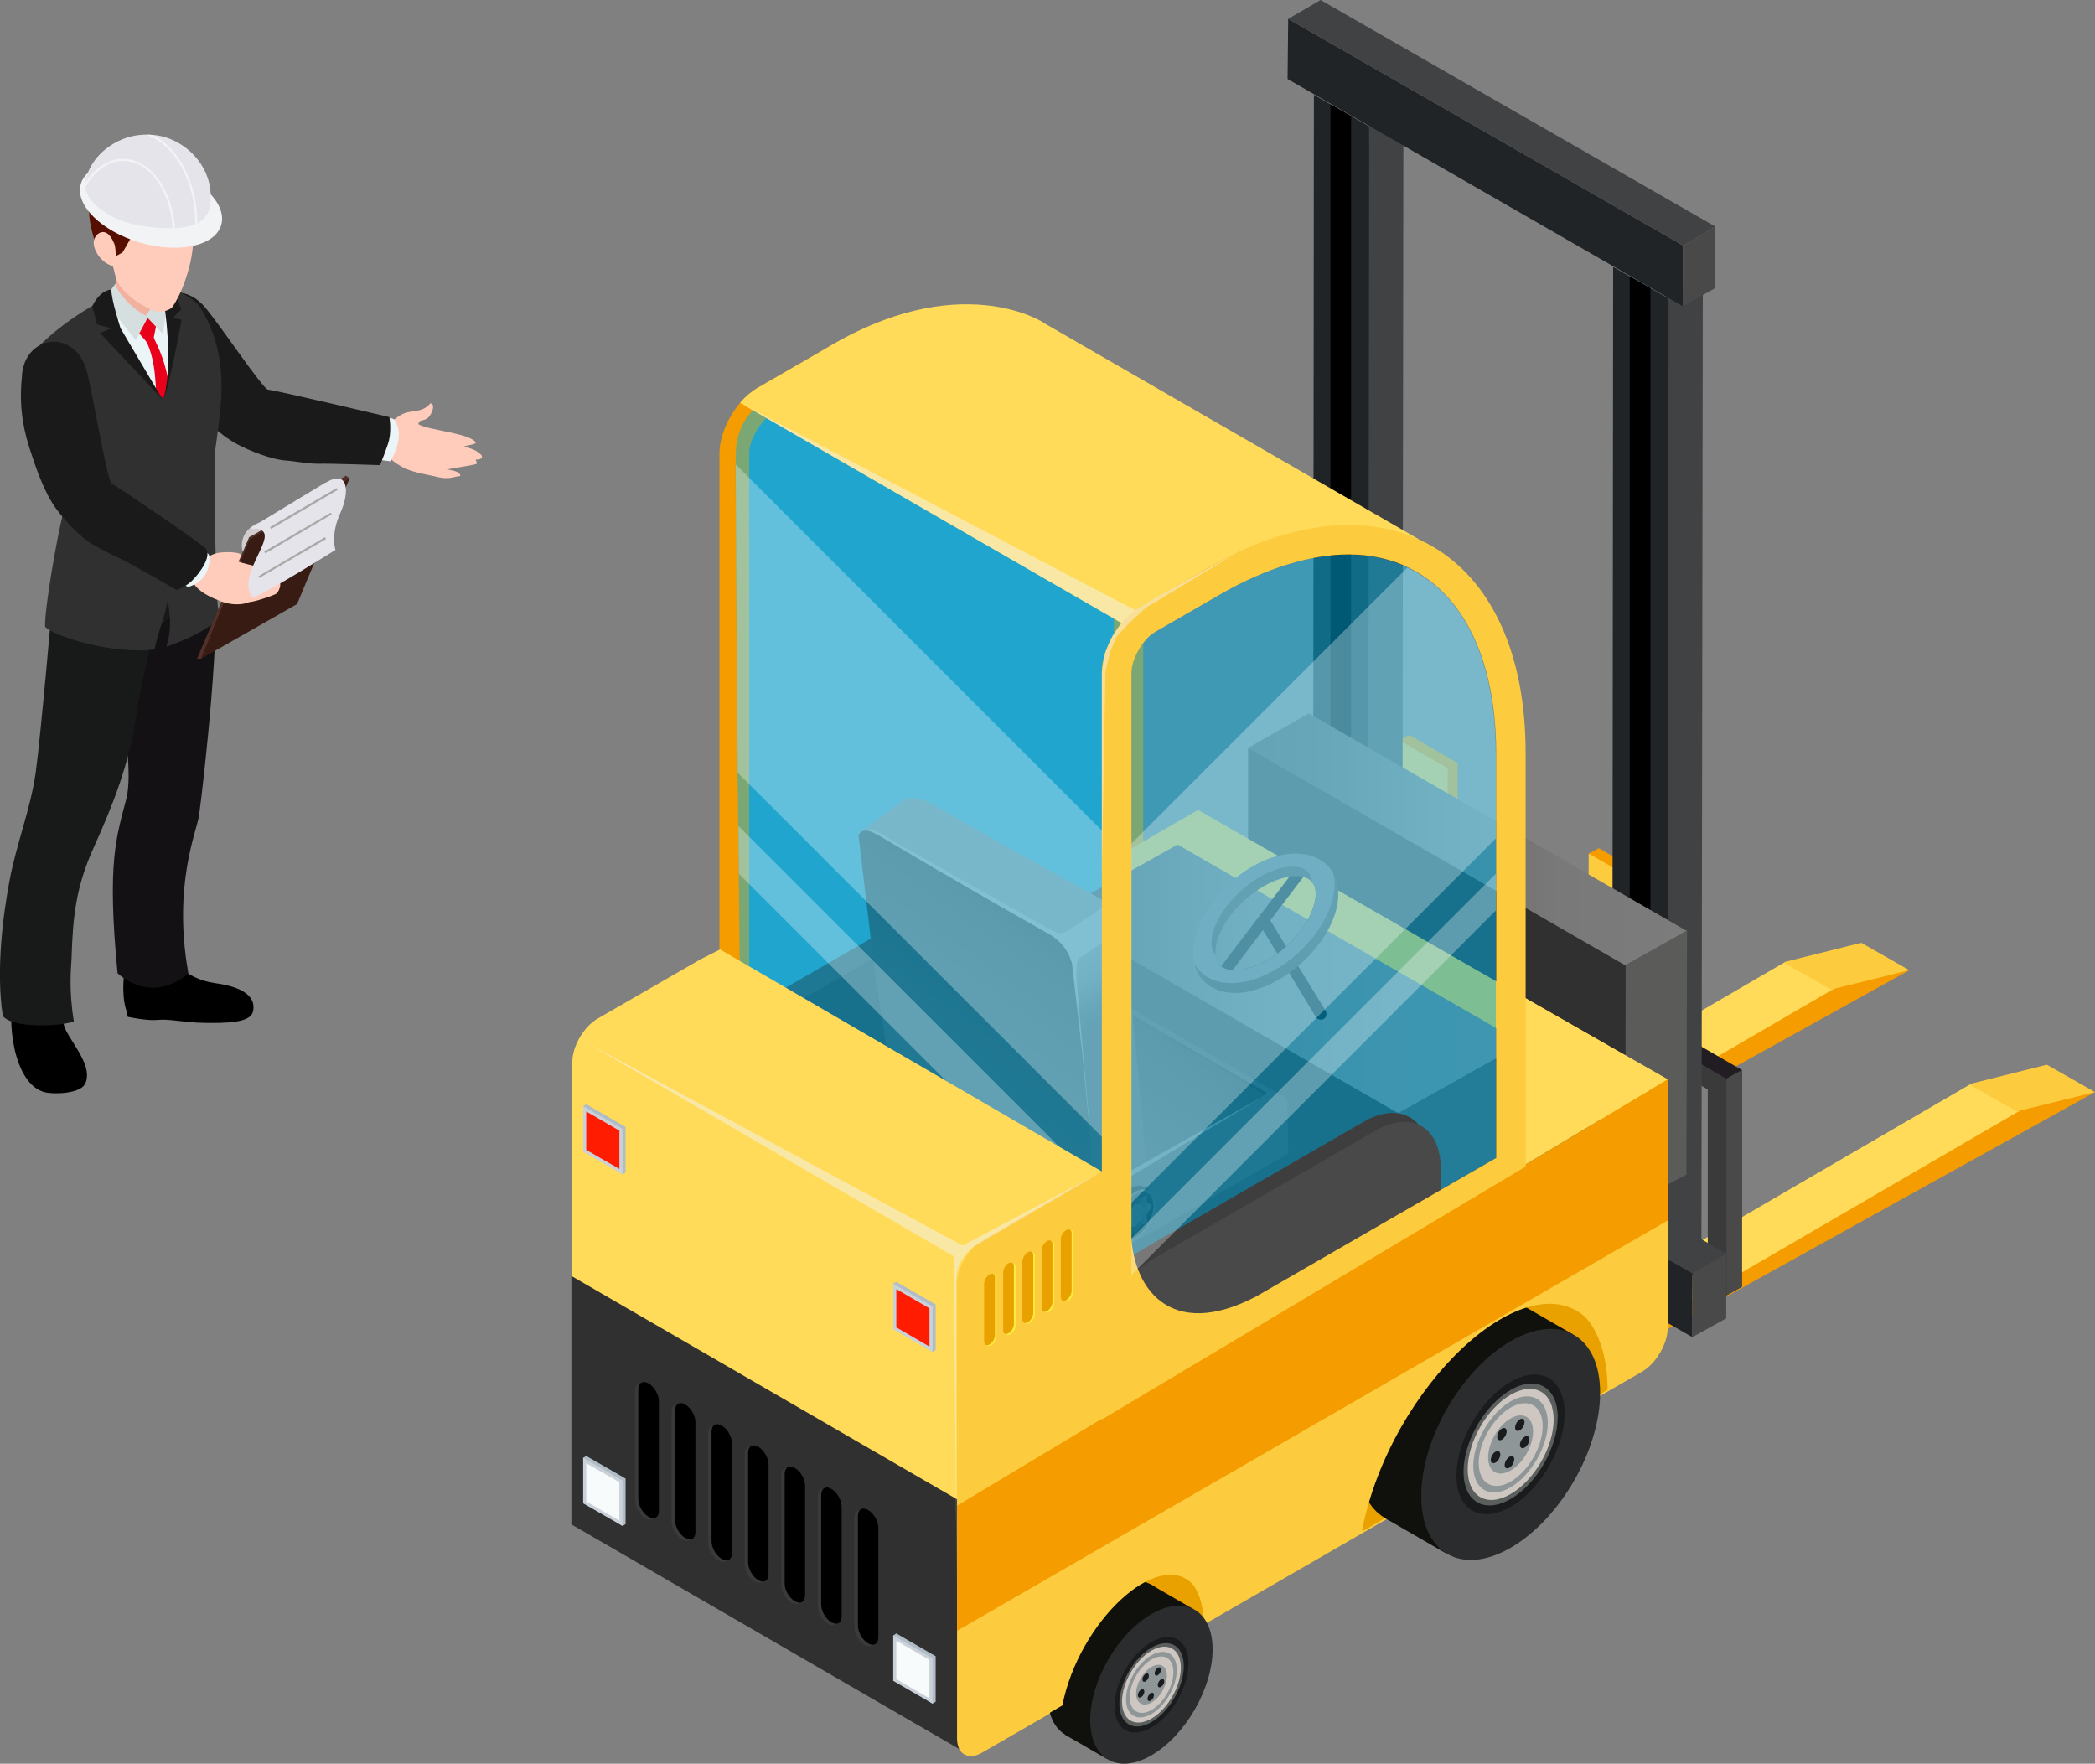 <?xml version="1.0" encoding="UTF-8"?>
<svg xmlns="http://www.w3.org/2000/svg" xmlns:xlink="http://www.w3.org/1999/xlink" viewBox="0 0 135.26 113.87">
  <rect x="0" y="0" width="135.26" height="113.87" fill="#808080" stroke="none"/>
  <defs>
    <linearGradient id="uuid-31a44db3-30ce-41d9-aeac-473630718680" x1="80.58" y1="54.2" x2="108.88" y2="54.2" gradientUnits="userSpaceOnUse">
      <stop offset="0" stop-color="#464545"/>
      <stop offset=".2" stop-color="#525151"/>
      <stop offset=".32" stop-color="#605f5f"/>
      <stop offset=".5" stop-color="#706f6f"/>
      <stop offset=".71" stop-color="#7a7979"/>
      <stop offset="1" stop-color="#7d7c7c"/>
    </linearGradient>
    <linearGradient id="uuid-2abceea8-6d60-4398-b10e-786948708e49" x1="-233.12" y1="-1019.85" x2="-233.12" y2="-1004.72" gradientTransform="translate(258.14 963.87) rotate(-30) scale(1 .87) skewX(-26.57)" gradientUnits="userSpaceOnUse">
      <stop offset="0" stop-color="#424141"/>
      <stop offset=".45" stop-color="#3e3d3d"/>
      <stop offset=".84" stop-color="#333"/>
      <stop offset="1" stop-color="#2d2d2d"/>
    </linearGradient>
    <linearGradient id="uuid-107f4e1b-f839-49f7-ae9d-4bb2d7926a5e" x1="67.99" y1="63.2" x2="98.31" y2="63.2" xlink:href="#uuid-31a44db3-30ce-41d9-aeac-473630718680"/>
    <linearGradient id="uuid-71cea1a8-f4c2-4437-97fe-bf29f736d7a7" x1="476.86" y1="5088.51" x2="486.16" y2="5088.51" gradientTransform="translate(5192.11 -16.84) rotate(94.55)" xlink:href="#uuid-2abceea8-6d60-4398-b10e-786948708e49"/>
    <linearGradient id="uuid-0a16fae4-f013-4602-9155-c82e3df8feb1" x1="1220.3" y1="71.91" x2="1224.99" y2="71.91" gradientTransform="translate(-1154.22)" gradientUnits="userSpaceOnUse">
      <stop offset=".3" stop-color="#262626"/>
      <stop offset="1" stop-color="#3f3e3e"/>
    </linearGradient>
    <linearGradient id="uuid-22642f4f-2646-4c22-ade7-539a4b0bc1e0" x1="1227" y1="65.17" x2="1219.53" y2="75.59" gradientTransform="translate(-1154.22)" gradientUnits="userSpaceOnUse">
      <stop offset="0" stop-color="#2d2d2d"/>
      <stop offset=".16" stop-color="#333"/>
      <stop offset=".55" stop-color="#3e3d3d"/>
      <stop offset="1" stop-color="#424141"/>
    </linearGradient>
    <linearGradient id="uuid-5f53d7ce-85cd-41af-be46-762ea72823b7" x1="1222.11" y1="66.65" x2="1237.54" y2="66.65" gradientTransform="translate(-1154.22)" gradientUnits="userSpaceOnUse">
      <stop offset=".3" stop-color="#2e2d2e"/>
      <stop offset=".76" stop-color="#222"/>
    </linearGradient>
    <linearGradient id="uuid-482e7afe-8c50-4a50-9994-792a6daecf5b" x1="1220.05" y1="61.58" x2="1222.62" y2="67.25" gradientTransform="translate(-1154.22)" gradientUnits="userSpaceOnUse">
      <stop offset="0" stop-color="#7d7c7c"/>
      <stop offset=".29" stop-color="#7a7979"/>
      <stop offset=".5" stop-color="#706f6f"/>
      <stop offset=".68" stop-color="#605f5f"/>
      <stop offset=".8" stop-color="#525151"/>
      <stop offset="1" stop-color="#464545"/>
    </linearGradient>
    <linearGradient id="uuid-65b789ae-2b0b-4c11-adf2-c383433dbe73" x1="1220.62" y1="60.2" x2="1213.04" y2="70.79" xlink:href="#uuid-22642f4f-2646-4c22-ade7-539a4b0bc1e0"/>
    <linearGradient id="uuid-08d9f428-dd1d-4090-ad81-6c3872cd16a0" x1="3591.17" y1="5065.38" x2="3594.98" y2="5065.38" gradientTransform="translate(2663.36 5722.8) rotate(-60) scale(1 -1)" gradientUnits="userSpaceOnUse">
      <stop offset="0" stop-color="#525252"/>
      <stop offset=".99" stop-color="#404040"/>
    </linearGradient>
    <linearGradient id="uuid-ea55e0c0-0250-447b-8084-be8b2474b1d4" x1="3591.4" y1="5065.37" x2="3594.75" y2="5065.37" gradientTransform="translate(2663.36 5722.8) rotate(-60) scale(1 -1)" gradientUnits="userSpaceOnUse">
      <stop offset="0" stop-color="#141414"/>
      <stop offset=".54" stop-color="#1c1c1c"/>
      <stop offset="1" stop-color="#272727"/>
    </linearGradient>
    <linearGradient id="uuid-c9ff43d2-ccbc-48e8-9b89-5ac7a3b57d9c" x1="712.96" y1="78.48" x2="715.1" y2="78.48" gradientTransform="translate(-640.75)" gradientUnits="userSpaceOnUse">
      <stop offset="0" stop-color="#222"/>
      <stop offset=".33" stop-color="#252525"/>
      <stop offset=".63" stop-color="#303030"/>
      <stop offset=".91" stop-color="#424242"/>
      <stop offset="1" stop-color="#4a4a4a"/>
    </linearGradient>
    <linearGradient id="uuid-ad57d72d-fa99-4310-a8f1-7b260fda27de" x1="418.53" y1="-1021.84" x2="420.11" y2="-1021.84" gradientTransform="translate(-289.85 1309.98) rotate(-30) scale(1 .87) skewX(-26.57)" xlink:href="#uuid-08d9f428-dd1d-4090-ad81-6c3872cd16a0"/>
    <linearGradient id="uuid-0d23259f-196f-4430-b6fe-4035c2b55356" x1="-204.67" y1="-989.66" x2="-204.67" y2="-974.53" xlink:href="#uuid-2abceea8-6d60-4398-b10e-786948708e49"/>
  </defs>
  <g isolation="isolate">
    <g id="uuid-babd18c5-b3f2-42f2-8a0a-2af06d538ad1" data-name="レイヤー 2">
      <g id="uuid-f70348d0-5a5a-4d5a-b3f3-63d88b760946" data-name="txt">
        <g>
          <path d="m8.02,62.81c-.19,1.68.14,2.42.14,2.42l.09.42s1.23.27,1.92.2c.82-.08,1.62.17,3.03.19,1.4.02,2.92,0,3.12-.69.21-.74-.22-1.57-2.4-1.87-2.17-.3-2.8-1.71-2.8-1.71l-3.09,1.03Z" stroke-width="0"/>
          <path d="m6.47,39.73c-.05,2.36.76,2.94,1.23,5.27.33,1.6.86,4.97.46,6.56-.63,2.46-1.27,4.03-.57,11.28,1.84,1.57,3.58.87,4.57,0-1.02-5.72.56-9.21.69-10.19.34-2.49,1.45-12.52.96-15.25-.48-2.68-4.55.93-6.72,1.78l-.63.56Z" fill="#131113" stroke-width="0"/>
          <path d="m.95,64.01c-.58,1.79-.08,6.03,1.96,6.51.63.15,2.27.08,2.58-.54.51-1.02-.63-2.34-1.2-3.39-.35-.65-.21-1.23-.13-1.93.09-.93-.74-.76-1.44-.87l-1.76.22Z" stroke-width="0"/>
          <path d="m13.3,33.47l-9.88,4.96s-.77,8.9-1.11,11.41c-.33,2.38-1.25,4.64-1.69,6.99-.4,2.1-.9,5.76-.44,8.76.56.79,3.66.7,4.59.36-.35-2.12-.17-3.53-.15-4.09.08-2.72.3-4.64,1.43-7.14,1.24-2.74,2.27-5.36,2.72-8.36.18-1.25.7-3.6,1.11-5.52,1.02-.94,2.47-2.18,3.15-3.58.1-1.6.28-2.56.27-3.8Z" fill="#181a19" stroke-width="0"/>
          <path d="m31.05,29.35c-.32-.32-.71-.4-1.09-.54.43-.08.78-.16.76-.24-.39-.61-3.08-.79-3.71-1.18.05-.34.27-.16.59-.39.24-.18.57-.89.19-.96-.58.68-1.23.38-1.87.73-.36.19-.59.47-.97.61-.09.03-.18.17-.28.16-.39-.04-.81.09-1.05.43-.01.02-.02.04-.04.06-.05.1-.07.26-.06.37.07.81.66.77,1.19.94.37.12.64.44.97.64.02.02.04.02.06.03.73.5,1.77.6,2.62.81.28.06.57.07.85.01.17-.04.35-.08.51-.1-.02-.33-.6-.35-.83-.43h0c.13-.02.26-.04.39-.07.16-.03,1.2-.19,1.47-.27.06-.05.02-.17-.05-.29.04,0,.07,0,.09,0,.22.02.45-.14.26-.32Z" fill="#ffccbc" stroke-width="0"/>
          <path d="m24.33,26.8c1.04.36,1.05,0,1.3.61.43,1.05-.43,2.37-.43,2.37l-1.85-.24s-.06-3.1.98-2.74Z" fill="#ebf5f7" stroke-width="0"/>
          <path d="m9.56,21.83c.57,1.62,1.35,2.87,2.51,4.08.92.96,2.07,2.15,3.26,2.78.79.42,2.18.97,3.09,1.04.7.05,1.52.23,2.22.21.58-.02,3.9.09,3.9.09,0,0,.49-1.23.58-1.62.16-.74.02-1.48.02-1.48,0,0-7.49-1.77-7.83-1.77-.34-.02-3.38-4.6-4.18-5.44-.37-.4-.84-.71-1.39-.81-1.27-.25-2.35.7-2.35,1.98,0,.33.06.65.17.96Z" fill="#1a1a1a" stroke-width="0"/>
          <path d="m4.38,36.25c-.17,1.52,2.09,2.16,3.79,2.26,2.15.13,5.46-1.31,5.25-3.51-.12-1.2.1-2.47.2-3.66.15-1.84.66-4.35.68-6.2.02-1.91-.34-3.71-1.44-5.38-.23-.35-1.34-1.17-2.74-1.33-.56-.07-1.17-.03-1.78.19-2.19.79-4.68,2.46-6.18,4.09,0,0,2.77,11.18,2.21,13.53Z" fill="#303030" stroke-width="0"/>
          <path d="m7.49,15.13l-.03,4.07c0,.72.58,1.31,1.3,1.32.72,0,1.31-.57,1.32-1.3,0-.06,0-.13-.01-.19l-.54-4.03c-.08-.56-.59-.94-1.15-.87-.51.06-.88.5-.88.99Z" fill="#f2b09e" stroke-width="0"/>
          <polygon points="7.38 19.89 8.18 22.67 10.41 25.56 11.06 23.67 10.81 19.89 9.43 20.52 7.38 19.89" fill="#ebf5f7" stroke-width="0"/>
          <path d="m7.49,18.53c.42.73,1.28,1.56,1.9,1.83.54-.57.68-1.22.68-1.22l.74.3s-.24,2.02-.32,2.09l-.96-1.01-.76,1.44s-1.85-2.23-1.98-2.65c.28-.5.68-1.01.68-1.01l.03.22Z" fill="#d5dfe0" stroke-width="0"/>
          <polygon points="10.07 21.09 9.85 22.17 9.55 22.17 8.99 21.53 9.53 20.52 10.07 21.09" fill="#e9001a" stroke-width="0"/>
          <path d="m10.6,25.64c.1-.4.25-.78.25-1.2,0,0,0,0,0,0-.34-1.6-.75-2.21-1.05-2.91-.4-.96-.42.39-.42.39,0,0,.47.73.62,2.27.03.3.06.67.08,1.08,0,0,.01,0,.01.01.14.17.3.32.46.47.01-.03.02-.07.04-.1Z" fill="#e9001a" stroke-width="0"/>
          <path d="m13.86,27.4h-1.14l-1.67,5.25-7,.58c-.44,1.8-1.17,6.09-1.14,7.23.5.59,4.32,1.81,7.07,1.47.25-1.25.73-2.31.84-3.18.22,1.03.22,2.16-.09,3,.34-.08,2.71-.97,3.43-1.89-.34-1.23-.31-12.46-.31-12.46Z" fill="#303030" stroke-width="0"/>
          <polygon points="9.81 25.18 10.59 26.01 10.9 23.86 11.73 24.81 11.73 31.57 10.59 32.12 8.18 28.73 9.81 25.18" fill="#303030" stroke-width="0"/>
          <path d="m7.19,18.69c-.82.09-1.23,1.08-1.23,1.08l.3,1.18.94.24-.74.31,4.03,4.28-2.71-4.59s-.6-1.84-.59-2.5Z" fill="#1a1a1a" stroke-width="0"/>
          <path d="m10.59,19.53s.65,4.11-.05,6.25c.39-.69,1.18-5.14,1.18-5.14l-.56-.12s.62-.63.56-.54c-.05.08-.44-1.29-.44-1.29h-1.01l.32.84Z" fill="#1a1a1a" stroke-width="0"/>
          <path d="m7.19,17.04c.26.3.13.96.71,1.61.78.89,1.47,1.12,1.79,1.31.54.33,1.28.11,1.48-.19.44-.7.7-1.36.94-2.14.58-1.84.39-3.76.27-4.67-.76-1.92-2.01-2.34-4.25-2.07-2.57.31-3.07,3.72-.94,6.15Z" fill="#ffccbc" stroke-width="0"/>
          <path d="m9,14.51c-.4.52-.73,1.21-1.09,1.79-.45.24-.9.51-.9.51-.74-.56-.91-1.2-1.14-2.18-.2-.82-.14-2,.22-2.46l2.91,2.34Z" fill="#560e00" stroke-width="0"/>
          <path d="m12.33,14.38c-2.53,1.09-5.24.62-6.28-1.84,0-2.12,3.38-2.96,5.39-1.48,1.57,1.16,1.74,2.95.89,3.32Z" fill="#560e00" stroke-width="0"/>
          <path d="m7.35,15.68c-.5-1.23-1.28-.56-1.3-.06-.03.6.56,1.4,1.23,1.55.08.02.2-.57.19-.78-.01-.29-.03-.51-.11-.71Z" fill="#ffccbc" stroke-width="0"/>
          <g>
            <path d="m10.47,10.74c2.51.74,4.21,2.43,3.81,3.79-.4,1.36-2.75,1.86-5.25,1.13-2.5-.74-4.21-2.43-3.81-3.79.4-1.36,2.75-1.86,5.25-1.13Z" fill="#f2f3f4" stroke-width="0"/>
            <path d="m13.56,13.32c-.08.44-.31.77-.67,1-.05.03-.11.06-.15.09-.04.02-.09.04-.15.06-.36.15-.8.24-1.3.26-.05,0-.1,0-.15,0-.59.02-1.25-.03-1.95-.14-2.07-.31-3.56-1.49-3.69-2.5,0-.09-.02-.18,0-.26h0c.17-1.29,1.22-2.43,2.6-2.91.09-.04.19-.06.29-.09.34-.09.69-.14,1.05-.14.14,0,.28,0,.42.02.06,0,.14.02.21.02,2.02.27,3.88,2.24,3.48,4.58Z" fill="#e4e4ea" stroke-width="0"/>
            <path d="m7.95,10.25c-.97,0-1.84.61-2.45,1.58h0c-.02.09,0,.18,0,.27.6-1.05,1.47-1.71,2.45-1.71,1.67,0,3.04,1.9,3.2,4.35.05,0,.09,0,.15,0-.17-2.52-1.6-4.48-3.34-4.48Z" fill="#f2f3f4" stroke-width="0"/>
            <path d="m12.74,14.41c0-2.63-1.21-4.88-2.87-5.69-.14-.02-.28-.02-.42-.02,1.8.62,3.15,2.94,3.15,5.72v.05c.05-.02.1-.04.15-.06Z" fill="#f2f3f4" stroke-width="0"/>
          </g>
          <polygon points="22.57 30.88 22.33 30.71 16.15 34.52 12.72 42.53 12.98 42.53 22.57 30.88" fill="#513029" stroke-width="0"/>
          <polygon points="16.11 34.83 12.98 42.53 19.18 39 22.57 30.88 16.11 34.83" fill="#381b13" stroke-width="0"/>
          <path d="m17.79,33.68c-1.23-.26-2.46.68-2.12,1.95l.41-.95c.59-.3,1.54-.89,1.71-1Z" fill="#d1cdcf" stroke-width="0"/>
          <path d="m16.63,36.62c-.38-.15-.86-.22-1.24-.36.03-.09.14-.26.2-.44-.24-.23-1.24-.18-1.53-.12-.23.05-.45.14-.64.27l-.94,1.66c.35.6,1.11.93,1.83,1.21.58.22,1.31.24,1.79.03.15.03,1.69-.43,1.8-.59.65-.98-.46-1.33-1.26-1.66Z" fill="#ffccbc" stroke-width="0"/>
          <path d="m21.02,31.15l-4.82,2.92.14.09c.21-.06.43-.04.63.14.68.61-1.72,2.94-.65,4.3,1.33-.56,5.34-3.1,5.34-3.1,0,0-.34-.95.31-2.37.64-1.42.51-2.84-.94-1.97Z" fill="#e4e4ea" stroke-width="0"/>
          <g>
            <polygon points="17.5 34.15 17.44 34.02 21.73 31.51 21.8 31.63 17.5 34.15" fill="#aaa9a9" stroke-width="0"/>
            <polygon points="17.13 35.73 17.06 35.61 21.35 33.1 21.42 33.21 17.13 35.73" fill="#aaa9a9" stroke-width="0"/>
            <polygon points="16.75 37.31 16.69 37.2 20.98 34.68 21.05 34.8 16.75 37.31" fill="#aaa9a9" stroke-width="0"/>
          </g>
          <path d="m12.59,35.08c.77.78,1.11.43.88,1.48-.25,1.11-1.34,1.34-1.34,1.34l-1.53-1.04s1.22-2.56,1.99-1.78Z" fill="#ebf5f7" stroke-width="0"/>
          <path d="m1.43,24.16c-.19,1.7-.04,3.17.47,4.76.41,1.26.93,2.83,1.72,3.92.53.72,1.54,1.83,2.33,2.29.61.35,1.24.67,1.88.97.53.24,3.59,2,3.59,2,0,0,.64-.28.93-.56.56-.53,1.43-1.74.86-2.2-.9-.73-5.7-3.97-6-4.12-.3-.17-1.31-6.31-1.65-7.41-.17-.52-.45-1-.89-1.34-1.03-.78-2.42-.4-2.99.75-.14.29-.22.61-.26.94Z" fill="#1a1a1a" stroke-width="0"/>
        </g>
        <g>
          <path d="m71.92,34.49v26.14l-23.55,13.59V29.29c0-.89.74-2.15,1.5-2.61l4.27-2.45c2.91-1.67,5.77-2.55,8.26-2.55,5.86,0,9.52,4.91,9.52,12.81Z" fill="#01b2e8" opacity=".5" stroke-width="0"/>
          <path d="m53.18,22.58l-4.26,2.46c-.4.23-.8.57-1.14.97-.78.93-1.33,2.18-1.33,3.27v48.23l27.36-16.33v-26.7c0-13.15-9.23-18.49-20.64-11.9Zm18.73,38.05l-23.54,13.59V29.28c0-.74.51-1.72,1.12-2.29.11-.13.25-.23.38-.3l4.28-2.46c2.91-1.68,5.77-2.55,8.25-2.55,5.87,0,9.52,4.92,9.52,12.81v26.15Z" fill="#f49c00" stroke-width="0"/>
          <g>
            <g>
              <polygon points="102.55 85.17 102.55 84.35 127.28 70.77 135.26 70.51 105.66 86.92 102.55 85.17" fill="#f49c00" stroke-width="0"/>
              <polygon points="102.55 84.35 127.28 69.96 130.4 71.71 130.27 71.79 105.66 86.11 102.55 84.35" fill="#ffdb59" stroke-width="0"/>
              <polygon points="127.18 70.04 127.28 69.96 132.15 68.74 135.26 70.51 130.4 71.71 130.29 71.8 130.27 71.79 129.83 71.54 127.18 70.04" fill="#fccb3e" stroke-width="0"/>
            </g>
            <g>
              <polygon points="90.56 77.3 90.56 76.48 115.29 62.9 123.27 62.64 93.67 79.05 90.56 77.3" fill="#f49c00" stroke-width="0"/>
              <polygon points="90.56 76.48 115.29 62.09 118.41 63.84 118.28 63.91 93.67 78.23 90.56 76.48" fill="#ffdb59" stroke-width="0"/>
              <polygon points="115.19 62.17 115.29 62.09 120.17 60.87 123.27 62.64 118.41 63.84 118.3 63.93 118.28 63.91 117.85 63.68 115.19 62.17" fill="#fccb3e" stroke-width="0"/>
            </g>
          </g>
          <g>
            <polygon points="103.23 54.76 102.57 55.11 105.58 77.76 106.3 77.35 106.36 56.59 103.23 54.76" fill="#f49c00" stroke-width="0"/>
            <polygon points="102.57 55.11 102.51 75.94 105.58 77.76 105.71 56.91 102.57 55.11" fill="#fccb3e" stroke-width="0"/>
          </g>
          <g>
            <polygon points="90.99 47.45 90.33 47.79 93.34 70.45 94.06 70.03 94.12 49.27 90.99 47.45" fill="#f49c00" stroke-width="0"/>
            <polygon points="90.33 47.79 90.26 68.63 93.34 70.45 93.47 49.6 90.33 47.79" fill="#fccb3e" stroke-width="0"/>
          </g>
          <rect x="59.49" y="72.59" width="19.9" height="13.21" fill="#303030" stroke-width="0"/>
          <path d="m61.22,68.55c-9.63,4.79-13.65,2.59-14.3-4.93-.71-.35-1.37-.79-1.96-1.32-2.53,1.44-5.89,3.44-5.89,3.44-.89.53-1.61,1.78-1.61,2.8v29.33c0,1.02.72,1.44,1.61.93l42.65-24.62c.89-.53,1.63-1.78,1.63-2.8v-16.07c-9.65,5.79-16.19,10.28-22.13,13.23Z" fill="#fccb3e" stroke-width="0"/>
          <g>
            <g>
              <g>
                <path d="m112.46,83.08l-1,.56-23.24-14.55-1-13.44,1-.56,24.24,13.99v14Zm-23.04-14.68l21.84,12.61v-11.23l-21.84-12.61v11.24Z" fill="#211d22" stroke-width="0"/>
                <path d="m111.46,83.64l-24.24-13.99v-14l24.24,13.99v14Zm-23.04-14.68l21.84,12.61v-11.23l-21.84-12.61v11.23Z" fill="#3a3a3a" stroke-width="0"/>
              </g>
              <polygon points="111.46 69.64 112.46 69.08 112.46 83.08 111.46 83.64 111.46 69.64" fill="#494949" stroke-width="0"/>
            </g>
            <g>
              <polygon points="82.45 70.93 109.26 86.33 109.28 82.22 82.5 66.85 82.45 70.93" fill="#202427" stroke-width="0"/>
              <polygon points="84.69 65.57 111.47 80.94 109.28 82.22 82.5 66.85 84.69 65.57" fill="#414244" stroke-width="0"/>
              <polygon points="111.45 80.95 109.28 82.21 109.26 86.33 111.45 85.12 111.45 80.95" fill="#494949" stroke-width="0"/>
            </g>
            <polygon points="109.85 80.2 109.94 18.02 107.73 19.27 106.56 51.94 107.65 81.46 109.85 80.2" fill="#414244" stroke-width="0"/>
            <polygon points="104.09 79.46 104.15 17.23 107.73 19.27 107.65 81.46 104.09 79.46" fill="#202427" stroke-width="0"/>
            <polygon points="105.22 17.84 105.22 80.09 106.56 80.85 106.56 18.6 105.22 17.84" stroke-width="0"/>
            <polygon points="90.53 69.09 90.61 6.9 88.4 8.16 87.23 40.83 88.32 70.35 90.53 69.09" fill="#414244" stroke-width="0"/>
            <polygon points="84.77 68.35 84.83 6.12 88.4 8.16 88.32 70.35 84.77 68.35" fill="#202427" stroke-width="0"/>
            <polygon points="85.9 6.73 85.9 68.98 87.23 69.73 87.23 7.49 85.9 6.73" stroke-width="0"/>
            <polygon points="83.13 5.1 108.64 19.77 108.66 15.85 83.17 1.22 83.13 5.1" fill="#202427" stroke-width="0"/>
            <polygon points="85.26 0 110.75 14.63 108.66 15.85 83.17 1.22 85.26 0" fill="#414244" stroke-width="0"/>
            <polygon points="110.73 14.64 108.66 15.84 108.64 19.77 110.73 18.61 110.73 14.64" fill="#494949" stroke-width="0"/>
          </g>
          <g>
            <polygon points="108.88 75.83 104.92 77.97 104.94 62.33 108.92 60.03 108.88 75.83" fill="#5b5b5a" stroke-width="0"/>
            <polygon points="80.58 48.27 80.58 63.87 104.92 77.97 104.94 62.33 93.54 54.93 80.58 48.27" fill="#303030" stroke-width="0"/>
            <polygon points="80.58 48.29 84.5 46.06 108.88 60.09 104.94 62.33 80.58 48.29" fill="url(#uuid-31a44db3-30ce-41d9-aeac-473630718680)" stroke-width="0"/>
          </g>
          <rect x="72.95" y="54.81" width="2.04" height="2.16" fill="#fccb3e" stroke-width="0"/>
          <g>
            <path d="m67.63,64.25c0,2.7-1.9,5.99-4.24,7.34l-14.27,8.24c-2.34,1.35-4.24.26-4.24-2.45v-5.34c0-2.7,1.9-5.99,4.24-7.34l14.27-8.24c2.34-1.35,4.24-.25,4.24,2.45v5.34Z" fill="url(#uuid-2abceea8-6d60-4398-b10e-786948708e49)" stroke-width="0"/>
            <path d="m68.53,65.1c0,2.7-1.9,5.99-4.24,7.34l-14.27,8.24c-2.34,1.35-4.24.26-4.24-2.45v-5.34c0-2.7,1.9-5.99,4.24-7.35l14.27-8.24c2.34-1.35,4.24-.26,4.24,2.45v5.34Z" fill="#303030" stroke-width="0"/>
          </g>
          <polygon points="107.67 69.72 77.35 52.29 72.93 54.85 103.53 72.44 107.67 69.72" fill="#fccb3e" stroke-width="0"/>
          <g>
            <polygon points="98.31 81.75 90.24 86.17 90.27 71.87 98.35 67.3 98.31 81.75" fill="#494949" stroke-width="0"/>
            <polygon points="67.99 59.01 67.99 73.28 90.24 86.17 90.27 71.87 79.84 65.11 67.99 59.01" fill="#303030" stroke-width="0"/>
            <polygon points="67.99 59.03 76.03 54.53 98.31 67.36 90.27 71.87 67.99 59.03" fill="url(#uuid-107f4e1b-f839-49f7-ae9d-4bb2d7926a5e)" stroke-width="0"/>
          </g>
          <g>
            <path d="m85.33,65.82c-.14.03-.3-.03-.37-.16l-.19-.3h0s-.78-1.29-.78-1.29l-.33-.55-.44-.73-.34-.55-1.57-2.57c-.04-.07-.06-.14-.05-.21.01-.11.07-.22.18-.29.17-.1.39-.05.5.13l1.51,2.48.34.56.43.69.34.56.7,1.14.33.54c.03.05.04.1.05.16.02.13-.05.28-.16.35-.04.03-.08.04-.13.04Z" fill="#060c11" stroke-width="0"/>
            <path d="m78.56,63.37s-.03-.02-.04-.04c-.07-.07-.11-.18-.1-.28,0-.07.03-.13.07-.19l.36-.47.3-.41,1.9-2.5h0s.48-.62.48-.62l1.72-2.26.49-.65.26-.34c.12-.16.35-.19.51-.07.16.12.19.35.07.51l-.16.21-.27.36-2.24,2.94-.29.38-1.51,1.99-.53.71-.51.66c-.04.06-.1.1-.16.12h0c-.11.04-.25.03-.35-.05Z" fill="#060c11" stroke-width="0"/>
            <path d="m80.67,64c2.35-.51,4.77-2.69,5.52-4.98.22-.7.28-1.35.15-1.93-.06-.27-.15-.52-.28-.73-.57-1.02-1.82-1.46-3.32-1.15-.91.19-1.83.64-2.66,1.26-.19.14-.39.29-.57.46-1.05.92-1.89,2.08-2.28,3.27-.23.69-.28,1.35-.15,1.94,0,.02.01.04.02.06.35,1.47,1.77,2.19,3.58,1.81Zm-2.17-2.18c0-.06-.02-.11-.02-.17-.03-.29.02-.64.13-1.01.28-.86.89-1.74,1.66-2.44.18-.17.37-.33.56-.47.7-.54,1.47-.93,2.21-1.09.06,0,.13-.03.2-.04.25-.04.59-.06.9.02.21.04.4.14.55.31.1.11.18.26.22.45.07.33.03.73-.12,1.18-.57,1.78-2.6,3.61-4.43,4-.19.04-.49.08-.79.07-.26-.02-.52-.08-.73-.25-.17-.11-.3-.31-.35-.57Z" fill="url(#uuid-71cea1a8-f4c2-4437-97fe-bf29f736d7a7)" stroke-width="0"/>
            <path d="m80.43,63.37c2.35-.51,4.77-2.69,5.51-4.98.23-.7.28-1.35.15-1.93,0-.04-.02-.07-.03-.1-.57-1.02-1.82-1.46-3.32-1.15-.91.19-1.83.64-2.66,1.26l-.57.46c-1.05.92-1.89,2.08-2.28,3.27-.23.69-.28,1.35-.15,1.94,0,.02.01.04.02.06.3.56.8.94,1.43,1.14.12.04.25.07.39.09h0c.45.07.96.06,1.51-.06Zm-1.57-.97c-.17-.11-.3-.31-.35-.57,0-.06-.02-.11-.02-.17-.11-.12-.18-.27-.23-.46-.07-.32-.03-.74.11-1.18.27-.83.85-1.66,1.58-2.35.17-.18.36-.34.56-.49.72-.57,1.53-.99,2.3-1.16.23-.05.59-.1.94-.05.25.04.5.12.68.31.11.12.21.28.26.49,0,.06.02.11.02.18.1.11.18.26.22.45.07.33.03.73-.12,1.18-.57,1.78-2.6,3.61-4.43,4-.19.04-.49.08-.79.07-.26-.02-.52-.08-.73-.25Z" fill="#67696b" stroke-width="0"/>
          </g>
          <g>
            <polygon points="83.17 74.48 71.08 81.46 57.26 73.48 57.26 68.84 57.32 68.82 57.53 68.75 61.73 67.27 61.95 67.19 66.04 65.75 66.26 65.67 68.33 62.36 75.62 66.6 75.79 66.7 79.29 68.72 79.46 68.82 82.2 70.4 82.95 70.83 83.12 70.93 83.17 74.48" fill="url(#uuid-0a16fae4-f013-4602-9155-c82e3df8feb1)" stroke-width="0"/>
            <g>
              <polygon points="81.7 70.69 78.32 72.64 78.15 72.74 74.85 74.64 74.68 74.75 71.3 76.7 71.12 76.79 71.08 76.82 68.34 75.23 68.17 75.14 64.67 73.12 64.5 73.02 61.01 71.01 60.83 70.9 57.26 68.84 57.31 68.82 57.48 68.72 60.86 66.76 60.86 66.76 61.03 66.66 64.33 64.76 64.5 64.66 67.88 62.71 68.06 62.61 81.7 70.69" fill="url(#uuid-22642f4f-2646-4c22-ade7-539a4b0bc1e0)" stroke-width="0"/>
              <path d="m67.97,62.66l.09-.05,1.31.76,2.26,1.31.09.05.09.05,1.75,1.01,1.74,1.01.17.1,1.74,1.01,1.75,1.01.08.05.09.05,1.37.79,1.28.74s-.06.1-.1.15l-1.36-.79-1.37-.8-.17-.1-1.74-1.01-1.74-1.01-.09-.05-.09-.05-1.74-1.01-1.75-1.01-.09-.05-.09-.05-2.28-1.32-1.29-.74.09-.05Z" fill="url(#uuid-5f53d7ce-85cd-41af-be46-762ea72823b7)" stroke-width="0"/>
            </g>
            <path d="m57.26,68.84l13.82,7.81s10.34-5.8,10.36-5.8c.01,0-10.15,6.14-10.15,6.14l-.21,4.48-.17-4.51-13.66-8.11Z" fill="#ababab" mix-blend-mode="overlay" opacity=".5" stroke-width="0"/>
            <g>
              <path d="m72.57,60c.04.15.05.26.06.33.24,2.85.61,5.81,1.34,14.53l-2.89,1.78-11.76-12.83s-3.85-10.01-3.71-10.12c.03-.03.06-.06.11-.08.52-.4,2.15-1.61,2.44-1.84.44-.33,1.16-.35,1.96.11,4.07,2.35,7.06,4,11.05,6.22.08.04.2.12.34.25.19.17.43.41.66.75.2.3.32.64.39.89Z" fill="url(#uuid-482e7afe-8c50-4a50-9994-792a6daecf5b)" stroke-width="0"/>
              <path d="m72.57,60c-.7.41-2.56,1.63-2.83,1.8-.39.24-.22,1.5-.16,2.27.06.77.74,8.26.74,8.26l-14.6-18.72c.74-.2,1.42.37,1.95.68.53.31,9.59,5.43,10.24,5.77.65.35.8.13,1.24-.12.37-.21,1.77-1.19,2.37-1.59.19.17.43.41.66.75.2.3.32.64.39.89Z" fill="#ababab" mix-blend-mode="overlay" opacity=".6" stroke-width="0"/>
              <path d="m69.2,62.12h0s.69,5.99.69,5.99l.02.24.45,4.63.02.25.12,2.85-13.08-7.28-.86-5.46-.04-.26-.59-4.89h0s-.03-.25-.03-.25h0s-.47-4-.47-4h0c.13-.32.47-.49,1.27-.02.86.51,1.92,1.13,3.07,1.81.07.04.15.08.22.13,1.37.8,2.88,1.67,4.37,2.53.08.05.15.09.22.12,1.5.85-1.35-.77,0,.01.08.04.15.08.22.12.82.47,1.58.9,2.25,1.28l.65.37.06.03.07.05c.37.22,1.05.72,1.36,1.76Z" fill="url(#uuid-65b789ae-2b0b-4c11-adf2-c383433dbe73)" stroke-width="0"/>
            </g>
            <g>
              <g>
                <rect x="71.16" y="78.19" width="3.81" height=".39" transform="translate(-31.34 102.54) rotate(-60.04)" fill="#060606" stroke-width="0"/>
                <path d="m74.28,77.52c0,.87-.6,1.91-1.35,2.34-.74.43-1.35.08-1.35-.78s.6-1.91,1.35-2.34c.74-.43,1.35-.08,1.35.78Z" fill="#060606" stroke-width="0"/>
                <path d="m74.63,77.73c0,.86-.61,1.9-1.35,2.34-.74.43-1.35.08-1.35-.78,0-.86.6-1.91,1.35-2.34.75-.43,1.35-.08,1.35.78Z" fill="url(#uuid-08d9f428-dd1d-4090-ad81-6c3872cd16a0)" stroke-width="0"/>
                <path d="m74.47,77.82c0,.76-.53,1.68-1.19,2.05-.66.38-1.19.07-1.19-.68s.53-1.68,1.19-2.06c.65-.37,1.18-.07,1.19.69Z" fill="url(#uuid-ea55e0c0-0250-447b-8084-be8b2474b1d4)" stroke-width="0"/>
              </g>
              <g>
                <path d="m74.35,77.86c0,.15-.25.39-.3.55-.05.16.07.35-.02.5-.08.15-.31.15-.42.27-.12.12-.2.45-.33.52-.13.08-.21-.16-.33-.15-.11.01-.34.28-.43.23-.08-.05.03-.38-.02-.48-.05-.1-.29-.05-.29-.21s.25-.39.29-.55c.05-.16-.06-.36.02-.51.09-.15.32-.14.43-.27.11-.12.19-.45.33-.53.13-.08.21.16.33.15.11-.01.34-.28.42-.23.09.05-.03.38.02.49.05.1.3.05.3.21Z" fill="url(#uuid-c9ff43d2-ccbc-48e8-9b89-5ac7a3b57d9c)" stroke-width="0"/>
                <path d="m73.28,79.27c-.05-.05-.12-.09-.22-.08-.06,0-.11.03-.19.07-.02.01-.05.03-.07.05,0-.1,0-.2-.03-.28-.04-.09-.11-.13-.18-.15.07-.1.14-.21.18-.35.04-.12.04-.23.03-.32.03-.01.05-.03.07-.04.07-.04.13-.09.19-.15.1-.1.16-.22.22-.33.05.05.12.09.21.08.05,0,.11-.03.18-.07.03-.01.05-.03.08-.05,0,.1,0,.2.03.28.04.09.11.12.18.15-.07.1-.14.22-.18.35-.04.13-.04.23-.03.32-.03.01-.05.02-.08.04-.07.04-.13.09-.18.15-.09.1-.16.22-.21.33Z" fill="url(#uuid-ad57d72d-fa99-4310-a8f1-7b260fda27de)" stroke-width="0"/>
              </g>
            </g>
          </g>
          <path d="m74.18,39.9l-1.97,2.88-.12,11.81-.17,19.61-.02,1.63-.78,1.51-1.34-.76-4.56-2.63-17.44-10.01s-.04-3.12-.08-7.51c-.02-.98-.02-2.02-.04-3.1,0-1.1-.02-2.25-.04-3.42-.06-8.06-.13-17.11-.13-19.91.02-.4.02-.66.02-.8.09-2.46,1.87-3.31,1.87-3.31l24.79,14.02Z" fill="#01b2e8" opacity=".5" stroke-width="0"/>
          <g>
            <path d="m72.1,54.58l-.17,19.61-24.3-24.3c-.06-8.06-.13-17.11-.13-19.91l24.6,24.6Z" fill="#fff" opacity=".3" stroke-width="0"/>
            <path d="m70.36,76l-.57.57-4.56-2.63-17.52-17.52c-.02-.98-.02-2.02-.04-3.1l22.69,22.69Z" fill="#fff" opacity=".3" stroke-width="0"/>
          </g>
          <path d="m96.58,48.62v26.15l-23.54,13.59v-44.94c0-.89.74-2.14,1.49-2.61l4.26-2.44c2.91-1.68,5.77-2.56,8.27-2.56,1.4,0,2.67.28,3.8.83,3.6,1.68,5.71,5.96,5.71,11.98Z" fill="#01b2e8" opacity=".5" stroke-width="0"/>
          <path d="m71.15,75.63l-1.18,5.08-9.16,24.98-14.06-11.58-9.8-8.06v-17.47c0-1.02.72-2.27,1.61-2.8l6.66-3.84,1.27-.64,24.66,14.34Z" fill="#ffdb59" stroke-width="0"/>
          <g>
            <polygon points="36.89 82.38 36.89 98.42 61.91 112.91 61.91 96.87 36.89 82.38" fill="#303030" stroke-width="0"/>
            <g>
              <g>
                <path d="m42.32,97.64c0,.42-.3.6-.66.38h0c-.36-.21-.66-.72-.66-1.15v-7.08c0-.42.3-.6.66-.38h0c.37.21.66.72.66,1.15v7.08Z" fill="#3a3a3a" stroke-width="0"/>
                <path d="m44.68,99c0,.42-.29.59-.66.38h0c-.36-.21-.66-.72-.66-1.15v-7.08c0-.42.3-.59.66-.38h0c.37.21.66.72.66,1.15v7.08Z" fill="#3a3a3a" stroke-width="0"/>
                <path d="m47.04,100.37c0,.42-.3.59-.66.38h0c-.37-.21-.66-.73-.66-1.15v-7.08c0-.42.3-.59.66-.38h0c.36.21.66.72.66,1.15v7.08Z" fill="#3a3a3a" stroke-width="0"/>
                <path d="m49.4,101.73c0,.42-.3.59-.66.39h0c-.37-.21-.66-.73-.66-1.15v-7.08c0-.42.29-.6.66-.38h0c.36.21.66.72.66,1.15v7.08Z" fill="#3a3a3a" stroke-width="0"/>
                <path d="m51.76,103.09c0,.42-.29.59-.66.38h0c-.36-.21-.66-.72-.66-1.15v-7.08c0-.42.3-.59.66-.38h0c.37.21.66.72.66,1.15v7.08Z" fill="#3a3a3a" stroke-width="0"/>
                <path d="m54.12,104.46c0,.42-.3.6-.66.38h0c-.37-.21-.66-.72-.66-1.14v-7.08c0-.43.3-.6.66-.38h0c.36.21.66.72.66,1.14v7.08Z" fill="#3a3a3a" stroke-width="0"/>
                <path d="m56.48,105.82c0,.42-.3.59-.66.38h0c-.36-.21-.66-.72-.66-1.15v-7.08c0-.42.3-.59.66-.38h0c.37.21.66.72.66,1.15v7.08Z" fill="#3a3a3a" stroke-width="0"/>
              </g>
              <g>
                <path d="m42.54,97.55c0,.42-.29.59-.66.38h0c-.37-.21-.67-.72-.67-1.15v-7.08c0-.42.3-.59.67-.38h0c.36.21.66.73.66,1.14v7.08Z" stroke-width="0"/>
                <path d="m44.9,98.91c0,.43-.3.6-.66.38h0c-.37-.21-.66-.72-.66-1.15v-7.08c0-.42.3-.59.66-.38h0c.37.21.66.72.66,1.15v7.08Z" stroke-width="0"/>
                <path d="m47.26,100.27c0,.42-.29.59-.66.38h0c-.37-.21-.66-.72-.66-1.15v-7.08c0-.42.3-.59.66-.38h0c.37.21.66.73.66,1.15v7.08Z" stroke-width="0"/>
                <path d="m49.62,101.64c0,.42-.3.59-.66.38h0c-.36-.21-.66-.73-.66-1.15v-7.08c0-.42.3-.59.66-.38h0c.36.21.66.72.66,1.15v7.08Z" stroke-width="0"/>
                <path d="m51.98,103c0,.42-.3.59-.66.38h0c-.36-.21-.66-.72-.66-1.14v-7.08c0-.42.3-.59.66-.38h0c.37.21.66.72.66,1.15v7.08Z" stroke-width="0"/>
                <path d="m54.34,104.36c0,.42-.29.59-.66.38h0c-.37-.21-.66-.72-.66-1.15v-7.08c0-.42.3-.6.66-.38h0c.37.21.66.73.66,1.15v7.08Z" stroke-width="0"/>
                <path d="m56.71,105.72c0,.42-.3.59-.66.38h0c-.37-.21-.66-.73-.66-1.15v-7.08c0-.42.29-.59.66-.38h0c.36.21.66.72.66,1.15v7.08Z" stroke-width="0"/>
              </g>
            </g>
          </g>
          <g>
            <path d="m92.27,80.21c0,2.71-1.9,6-4.24,7.35l-14.27,8.24c-2.34,1.35-4.24.26-4.24-2.45v-5.34c0-2.7,1.9-5.99,4.24-7.34l14.27-8.24c2.34-1.35,4.24-.25,4.24,2.45v5.33Z" fill="url(#uuid-0d23259f-196f-4430-b6fe-4035c2b55356)" stroke-width="0"/>
            <path d="m93.02,80.8c0,2.7-1.9,5.99-4.24,7.34l-14.27,8.24c-2.34,1.35-4.24.26-4.24-2.45v-5.34c0-2.7,1.9-5.99,4.24-7.34l14.27-8.24c2.34-1.35,4.24-.26,4.24,2.45v5.34Z" fill="#494949" stroke-width="0"/>
          </g>
          <path d="m107.67,69.68v16.06c0,1.02-.74,2.27-1.62,2.8l-42.65,24.62c-.89.51-1.61.09-1.61-.93v-29.33c0-1.02.72-2.27,1.61-2.8,0,0,5.56-3.32,7.75-4.47,0,9.4,3.82,12.54,14.4,7.28,5.94-2.95,12.48-7.45,22.13-13.23Z" fill="#fccb3e" stroke-width="0"/>
          <g>
            <path d="m77.71,104.84l-8.37,4.83-1.22.7-.51.3c0-3.22,2.25-7.14,5.05-8.74,1.87-1.08,3.49-.85,4.36.37.45.61.69,1.47.69,2.54Z" fill="#e9a100" stroke-width="0"/>
            <g>
              <rect x="67.33" y="106.37" width="11.17" height="3.15" transform="translate(-57.03 117.1) rotate(-59.99)" fill="#10110d" stroke-width="0"/>
              <g>
                <path d="m75.54,104.89c0-2.52-1.77-3.54-3.95-2.28-2.19,1.26-3.95,4.32-3.95,6.84s1.77,3.54,3.95,2.28c2.18-1.26,3.95-4.33,3.95-6.84Z" fill="#10110d" stroke-width="0"/>
                <path d="m78.29,106.49c0-2.52-1.76-3.54-3.95-2.28-2.18,1.26-3.95,4.32-3.95,6.84s1.77,3.54,3.95,2.28c2.18-1.26,3.95-4.32,3.95-6.84Z" fill="#2b2c2d" stroke-width="0"/>
                <path d="m76.73,107.39c0-1.52-1.07-2.14-2.38-1.38-1.32.76-2.39,2.61-2.39,4.14s1.07,2.14,2.39,1.38c1.32-.76,2.38-2.62,2.38-4.14Z" fill="#191b1c" stroke-width="0"/>
                <path d="m76.43,107.57c0-1.33-.93-1.86-2.08-1.2s-2.08,2.28-2.08,3.61.93,1.87,2.08,1.2c1.15-.67,2.08-2.28,2.08-3.61Z" fill="#5a5e5c" stroke-width="0"/>
                <path d="m76.24,107.67c0-1.21-.85-1.7-1.9-1.1-1.05.61-1.9,2.08-1.9,3.29s.84,1.7,1.9,1.1c1.05-.61,1.9-2.08,1.9-3.29Z" fill="#cec7c1" stroke-width="0"/>
                <path d="m75.98,107.82c0-1.05-.73-1.47-1.64-.95-.91.52-1.64,1.8-1.64,2.84s.73,1.47,1.64.95c.91-.52,1.64-1.8,1.64-2.85Z" fill="#8e9698" stroke-width="0"/>
                <path d="m75.76,107.95c0-.9-.63-1.26-1.41-.81-.78.45-1.41,1.55-1.41,2.44s.64,1.27,1.41.82c.78-.45,1.41-1.54,1.41-2.45Z" fill="#cec7c1" stroke-width="0"/>
                <path d="m75.34,108.19c0-.64-.45-.89-.99-.57-.55.31-1,1.09-1,1.72s.45.89,1,.58c.55-.32.99-1.09.99-1.73Z" fill="#8e9698" stroke-width="0"/>
                <path d="m74.5,109.47c.02-.14-.06-.22-.17-.17-.12.05-.22.2-.24.34-.02.14.06.22.18.17.12-.05.22-.2.23-.34Z" fill="#191b1c" stroke-width="0"/>
                <path d="m73.71,109.55c.12-.09.19-.26.17-.38-.02-.12-.13-.14-.24-.06s-.19.26-.17.38c.02.12.13.15.24.06Z" fill="#191b1c" stroke-width="0"/>
                <path d="m73.78,108.53c.06.09.18.06.28-.06.11-.12.14-.29.09-.38-.05-.09-.18-.06-.28.06-.1.12-.14.29-.09.37Z" fill="#191b1c" stroke-width="0"/>
                <path d="m74.61,107.83c-.08.14-.08.29,0,.34s.21-.03.29-.17c.08-.14.08-.3,0-.34-.08-.04-.21.03-.29.18Z" fill="#191b1c" stroke-width="0"/>
                <path d="m75.05,108.4c-.1,0-.23.12-.28.27-.05.15,0,.27.09.27.11,0,.23-.12.29-.27.05-.15,0-.27-.1-.27Z" fill="#191b1c" stroke-width="0"/>
              </g>
            </g>
            <path d="m77.02,102.3c-2.23-2.38-7.37,2.39-8.43,7.81l-.47.27-.51.3-1.36.79c-.03-.09-.04-.19-.04-.28,0-3.22,2.92-10.44,5.88-11.71,4.16-1.79,5.11,3.02,4.94,2.83Z" fill="#fccb3e" stroke-width="0"/>
          </g>
          <g>
            <path d="m102.59,85.32c-1.52-2.13-4.35-2.52-7.59-.65-4.24,2.44-7.76,7.91-8.6,12.99.74.2,1.26.63,1.58,1.2l1.24-.72,14.57-8.41c0-1.86-.43-3.36-1.2-4.42Z" fill="#e9a100" stroke-width="0"/>
            <g>
              <rect x="87.27" y="89.75" width="16.34" height="4.61" transform="translate(-32.01 128.66) rotate(-59.99)" fill="#10110d" stroke-width="0"/>
              <g>
                <path d="m99.27,87.59c0-3.69-2.59-5.18-5.78-3.34-3.19,1.84-5.77,6.32-5.77,10.01s2.59,5.18,5.77,3.34c3.19-1.84,5.78-6.32,5.78-10.01Z" fill="#10110d" stroke-width="0"/>
                <path d="m103.31,89.92c0-3.68-2.59-5.18-5.78-3.33-3.19,1.84-5.77,6.32-5.77,10s2.58,5.18,5.77,3.34c3.19-1.84,5.78-6.32,5.78-10.01Z" fill="#2b2c2d" stroke-width="0"/>
                <path d="m101.02,91.24c0-2.23-1.57-3.13-3.5-2.02-1.93,1.12-3.49,3.83-3.49,6.05s1.56,3.13,3.5,2.02c1.93-1.11,3.49-3.83,3.49-6.05Z" fill="#191b1c" stroke-width="0"/>
                <path d="m100.57,91.5c0-1.94-1.36-2.73-3.04-1.76-1.68.97-3.04,3.33-3.04,5.28s1.36,2.73,3.04,1.76c1.68-.97,3.04-3.33,3.04-5.28Z" fill="#5a5e5c" stroke-width="0"/>
                <path d="m100.31,91.65c0-1.77-1.25-2.49-2.78-1.6-1.54.89-2.77,3.04-2.77,4.81s1.24,2.49,2.77,1.6c1.53-.88,2.78-3.04,2.78-4.81Z" fill="#cec7c1" stroke-width="0"/>
                <path d="m99.93,91.87c0-1.53-1.08-2.16-2.41-1.39-1.32.77-2.4,2.63-2.4,4.16s1.08,2.15,2.4,1.39c1.32-.77,2.41-2.63,2.41-4.16Z" fill="#8e9698" stroke-width="0"/>
                <path d="m99.6,92.07c0-1.32-.93-1.85-2.07-1.19-1.14.66-2.06,2.26-2.06,3.58s.93,1.85,2.06,1.2c1.14-.66,2.07-2.26,2.07-3.58Z" fill="#cec7c1" stroke-width="0"/>
                <path d="m98.98,92.42c0-.93-.65-1.3-1.45-.84-.81.46-1.45,1.59-1.45,2.52s.65,1.3,1.45.84c.81-.46,1.45-1.59,1.45-2.52Z" fill="#8e9698" stroke-width="0"/>
                <path d="m97.76,94.28c.03-.21-.09-.32-.26-.25-.16.07-.32.29-.35.5-.03.21.09.32.26.25.17-.07.32-.29.35-.5Z" fill="#191b1c" stroke-width="0"/>
                <path d="m96.61,94.4c.16-.13.28-.38.25-.55-.03-.18-.19-.22-.36-.09-.16.13-.27.38-.25.55.03.17.19.21.36.08Z" fill="#191b1c" stroke-width="0"/>
                <path d="m96.7,92.91c.08.13.26.09.41-.09.15-.18.21-.43.13-.55-.08-.13-.26-.09-.41.08-.15.18-.21.43-.13.55Z" fill="#191b1c" stroke-width="0"/>
                <path d="m97.91,91.87c-.12.21-.12.43,0,.5.13.06.32-.05.43-.26.12-.2.11-.43,0-.5-.12-.06-.31.05-.43.26Z" fill="#191b1c" stroke-width="0"/>
                <path d="m98.57,92.72c-.15,0-.33.18-.41.39-.07.22,0,.39.14.39.15,0,.33-.18.41-.39.08-.22.01-.39-.14-.39Z" fill="#191b1c" stroke-width="0"/>
              </g>
            </g>
            <path d="m102.59,85.27c-3.88-4.14-12.83,4.15-14.66,13.58l-.82.47-.9.52-2.37,1.37c-.05-.17-.06-.33-.06-.5,0-5.6,5.07-18.15,10.23-20.37,7.23-3.12,8.89,5.25,8.59,4.93Z" fill="#fccb3e" stroke-width="0"/>
          </g>
          <polygon points="107.67 69.68 107.67 78.8 61.79 105.29 61.79 97.21 107.67 69.68" fill="#f49c00" stroke-width="0"/>
          <g>
            <polygon points="60.41 109.87 60.21 109.99 57.87 108.4 57.67 105.59 57.87 105.46 60.41 106.93 60.41 109.87" fill="#b0bcc6" stroke-width="0"/>
            <polygon points="60.21 109.99 57.67 108.52 57.67 105.59 60.21 107.06 60.21 109.99" fill="#cad1d8" stroke-width="0"/>
            <polygon points="60.01 109.65 57.87 108.41 57.87 105.93 60.01 107.17 60.01 109.65" fill="#f7fbfc" stroke-width="0"/>
          </g>
          <g>
            <polygon points="60.41 87.16 60.21 87.28 57.87 85.69 57.67 82.88 57.87 82.76 60.41 84.22 60.41 87.16" fill="#b0bcc6" stroke-width="0"/>
            <polygon points="60.21 87.28 57.67 85.82 57.67 82.88 60.21 84.35 60.21 87.28" fill="#cad1d8" stroke-width="0"/>
            <polygon points="60.01 86.94 57.87 85.7 57.87 83.23 60.01 84.47 60.01 86.94" fill="#ff1c00" stroke-width="0"/>
          </g>
          <g>
            <polygon points="40.39 98.4 40.19 98.52 37.85 96.93 37.65 94.12 37.85 94 40.39 95.46 40.39 98.4" fill="#b0bcc6" stroke-width="0"/>
            <polygon points="40.19 98.52 37.65 97.06 37.65 94.12 40.19 95.59 40.19 98.52" fill="#cad1d8" stroke-width="0"/>
            <polygon points="39.99 98.18 37.85 96.94 37.85 94.47 39.99 95.7 39.99 98.18" fill="#f7fbfc" stroke-width="0"/>
          </g>
          <g>
            <polygon points="40.39 75.69 40.19 75.82 37.85 74.22 37.65 71.42 37.85 71.29 40.39 72.76 40.39 75.69" fill="#b0bcc6" stroke-width="0"/>
            <polygon points="40.19 75.82 37.65 74.35 37.65 71.42 40.19 72.88 40.19 75.82" fill="#cad1d8" stroke-width="0"/>
            <polygon points="39.99 75.47 37.85 74.24 37.85 71.76 39.99 73 39.99 75.47" fill="#ff1c00" stroke-width="0"/>
          </g>
          <g>
            <g>
              <path d="m68.61,83.79c0,.22.15.31.35.2h0c.19-.11.35-.38.35-.6v-3.72c0-.22-.15-.31-.35-.2h0c-.19.11-.35.38-.35.6v3.72Z" fill="#f9eb3e" stroke-width="0"/>
              <path d="m67.37,84.5c0,.22.16.31.35.2h0c.19-.11.35-.38.35-.6v-3.72c0-.22-.16-.31-.35-.2h0c-.19.11-.35.38-.35.6v3.72Z" fill="#f9eb3e" stroke-width="0"/>
              <path d="m66.13,85.22c0,.22.16.31.35.2h0c.19-.11.34-.38.34-.6v-3.72c0-.22-.16-.31-.34-.2h0c-.19.11-.35.38-.35.6v3.72Z" fill="#f9eb3e" stroke-width="0"/>
              <path d="m64.89,85.94c0,.22.16.31.35.2h0c.19-.11.35-.38.35-.6v-3.72c0-.22-.16-.31-.35-.2h0c-.19.11-.35.38-.35.6v3.72Z" fill="#f9eb3e" stroke-width="0"/>
              <path d="m63.65,86.65c0,.22.15.31.35.2h0c.19-.11.35-.38.35-.6v-3.72c0-.22-.16-.31-.35-.2h0c-.19.11-.35.38-.35.6v3.72Z" fill="#f9eb3e" stroke-width="0"/>
            </g>
            <g>
              <path d="m68.49,83.74c0,.22.16.31.35.2h0c.19-.11.35-.38.35-.6v-3.72c0-.22-.16-.31-.35-.2h0c-.19.11-.35.38-.35.6v3.72Z" fill="#e9a100" stroke-width="0"/>
              <path d="m67.25,84.45c0,.22.16.31.35.2h0c.19-.11.35-.38.35-.6v-3.72c0-.22-.16-.31-.35-.2h0c-.19.11-.35.38-.35.6v3.72Z" fill="#e9a100" stroke-width="0"/>
              <path d="m66.01,85.17c0,.22.16.31.35.2h0c.19-.11.35-.38.35-.6v-3.72c0-.22-.15-.31-.35-.2h0c-.19.11-.35.39-.35.6v3.72Z" fill="#e9a100" stroke-width="0"/>
              <path d="m64.77,85.88c0,.22.15.31.34.2h0c.19-.11.35-.38.35-.6v-3.72c0-.22-.16-.31-.35-.2h0c-.19.11-.34.38-.34.6v3.72Z" fill="#e9a100" stroke-width="0"/>
              <path d="m63.54,86.6c0,.22.16.31.35.2h0c.19-.11.35-.38.35-.6v-3.72c0-.22-.16-.31-.35-.2h0c-.19.11-.35.38-.35.6v3.72Z" fill="#e9a100" stroke-width="0"/>
            </g>
          </g>
          <polygon points="98.49 64.45 96.54 76.36 106.56 70.35 98.49 64.45" fill="#fccb3e" stroke-width="0"/>
          <path d="m81.09,83.71c-5.54,2.89-8.07-.54-8.07-4.4s-2.3.83-2.3.83l.56,7.35,5.71-.54,4.09-3.24Z" fill="#fccb3e" stroke-width="0"/>
          <polygon points="107.67 69.68 98.49 75.15 98.49 64.45 107.67 69.68" fill="#ffdb59" stroke-width="0"/>
          <path d="m37.47,67.09l24.11,14.02.19,21.52s-.1-19.61-.01-20.32c.16-1.27,1.26-1.92,1.26-1.92l8.12-4.74-8.99,4.77-24.69-13.32Z" fill="#f4f4f4" mix-blend-mode="overlay" opacity=".5" stroke-width="0"/>
          <path d="m67.36,20.82s-5.47-3.58-14.18,1.76l-4.26,2.46c-.4.23-.8.57-1.14.97l1.7.98,22.42,12.94,1.4.81c.17-.17.34-.34.51-.51,4.16-3.99,12.04-7.13,16.95-5.13l.85-.28-24.27-14Z" fill="#ffdb59" stroke-width="0"/>
          <path d="m77.86,36.72l-4.26,2.46c-1.35.78-2.46,2.69-2.46,4.24v48.23l27.36-16.33v-26.7c0-13.16-9.23-18.49-20.64-11.9Zm18.74,38.04l-23.55,13.59v-44.93c0-.89.74-2.15,1.51-2.61l4.26-2.46c2.91-1.67,5.77-2.55,8.26-2.55,5.86,0,9.52,4.91,9.52,12.81v26.14Z" fill="#fccb3e" stroke-width="0"/>
          <path d="m96.58,48.62v5.51l-23.54,23.54v-23.2l17.82-17.82c3.6,1.68,5.71,5.96,5.71,11.98Z" fill="#fff" opacity=".3" stroke-width="0"/>
          <polygon points="96.58 56.41 96.58 58.78 73.05 82.32 73.05 79.95 96.58 56.41" fill="#fff" opacity=".3" stroke-width="0"/>
          <polygon points="47.96 26.11 72.41 40.22 71.82 41.07 71.36 42.12 71.14 43.42 71.14 56.41 71.37 43.34 71.69 42.05 72.1 41.09 72.93 40.2 73.97 39.24 79.94 35.64 74.66 38.56 73.28 39.39 47.96 26.11 47.96 26.11" fill="#f4f4f4" mix-blend-mode="overlay" opacity=".5" stroke-width="0"/>
        </g>
      </g>
    </g>
  </g>
</svg>